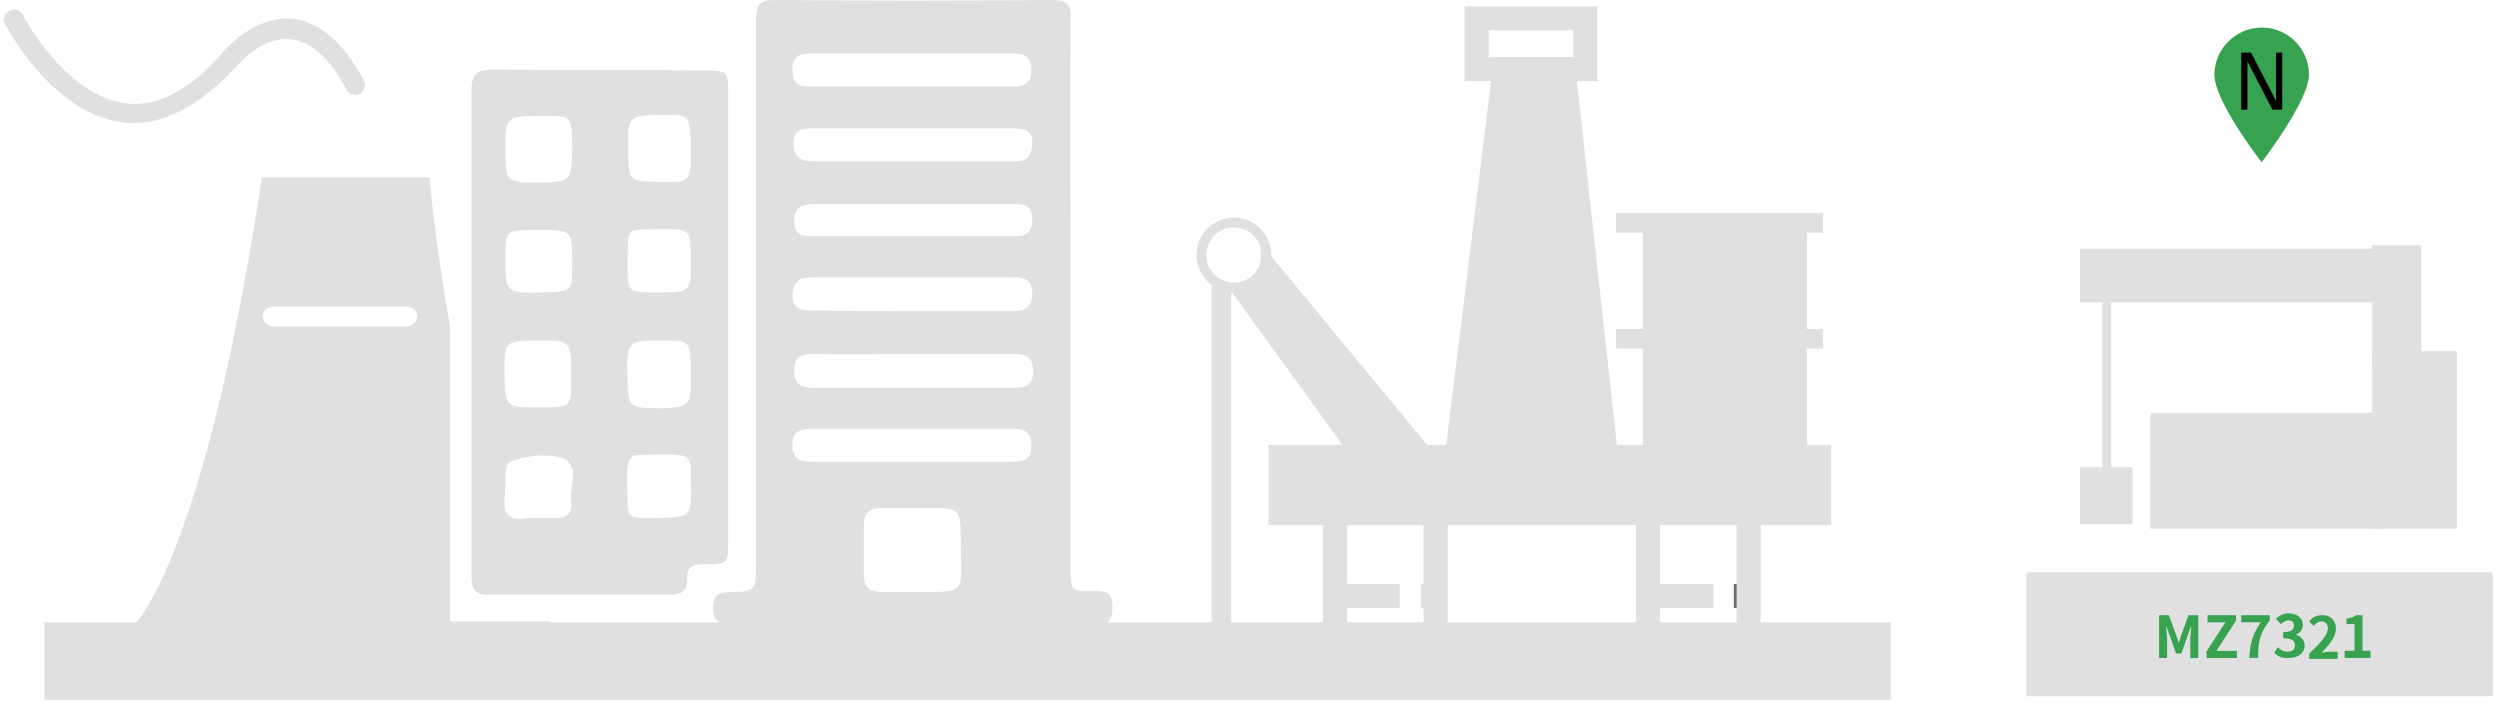 <svg width="206" height="58" fill="none" xmlns="http://www.w3.org/2000/svg"><path d="M205.396 47.16h-38.419v10.211h38.419v-10.21z" fill="#E0E0E0"/><path d="M177.91 50.69h.808l.588 1.617.22.66.22-.66.588-1.617h.808v3.527h-.661v-1.47c0-.367.073-.808.073-1.175l-.293.808-.515 1.47h-.44l-.514-1.47-.294-.808c0 .367.073.808.073 1.175v1.47h-.661V50.69zm3.844 3.086l1.616-2.498h-1.47v-.588h2.351v.441l-1.616 2.498h1.689v.588h-2.497v-.441h-.073zm4.54-2.499h-1.616v-.587h2.35v.44c-.808 1.029-.955 1.69-.955 3.085h-.734c.073-1.248.294-1.983.955-2.938zm1.11 2.494l.294-.44c.221.22.441.367.808.367.368 0 .588-.147.588-.514 0-.368-.22-.588-.955-.588v-.514c.661 0 .882-.22.882-.514 0-.294-.147-.441-.441-.441-.22 0-.441.147-.661.294l-.368-.441a1.45 1.45 0 011.029-.44c.661 0 1.175.366 1.175.954 0 .367-.22.661-.587.808.367.074.734.44.734.882 0 .66-.587 1.028-1.248 1.028-.588.074-1.029-.147-1.25-.44zm2.869.079c.956-.882 1.543-1.544 1.543-2.058 0-.367-.22-.587-.514-.587-.294 0-.441.147-.661.367l-.368-.367c.294-.368.662-.515 1.103-.515.661 0 1.101.441 1.101 1.102s-.514 1.323-1.175 1.984c.147 0 .441-.074.588-.074h.735v.588h-2.352v-.44zm3.002-.222h.734v-2.204h-.661v-.44c.367-.074.588-.148.808-.294h.514v2.938h.661v.587h-2.13v-.587h.074z" fill="#37A351"/><path d="M195.853 34.816h-18.291v8.448h18.291v-8.448z" fill="#E0E0E0"/><path d="M196.58 43.561h-19.392v-9.55h19.392v9.55zm-18.291-1.102h17.19v-7.346h-17.19v7.346z" fill="#E0E0E0"/><path d="M201.717 29.68h-5.877v13.517h5.877V29.68z" fill="#E0E0E0"/><path d="M202.449 43.559h-6.978v-14.62h6.978v14.62zm-5.877-1.102h4.775V30.042h-4.775v12.415zm2.661-21.96h-27.842v4.407h27.842v-4.407z" fill="#E0E0E0"/><path d="M198.778 20.861h-2.938v8.816h2.938V20.86z" fill="#E0E0E0"/><path d="M199.511 30.046h-4.04v-9.843h4.04v9.843zm-2.939-1.102h1.837v-7.713h-1.837v7.713zm-23.345-4.042v13.59h-1.836v4.702h4.555-.221v-4.702h-1.763v-13.59h-.735z" fill="#E0E0E0"/><path d="M190.255 6.169c0 2.13-3.893 7.199-3.893 7.199s-3.893-4.995-3.893-7.2c0-2.13 1.763-3.893 3.893-3.893a3.871 3.871 0 013.893 3.894z" fill="#37A351"/><path d="M184.676 9.035V4.333h.808l2.057 3.967V4.333h.514v4.702h-.808l-2.057-3.967v3.967h-.514z" fill="#000"/><path d="M11.016 10.139c-.294 0-.661 0-.955-.074C4.257 9.33.584 2.278.437 1.985.217 1.616.364 1.102.804.881c.368-.22.882-.073 1.102.368 0 .073 3.453 6.611 8.448 7.272 2.572.294 5.216-1.028 7.861-4.04.22-.294 2.644-3.159 5.803-2.938 2.278.22 4.261 1.91 5.95 5.068.221.368.074.882-.293 1.102-.367.22-.882.074-1.102-.294-1.396-2.644-3.012-4.04-4.701-4.187-2.425-.22-4.408 2.278-4.482 2.351-2.791 2.938-5.583 4.555-8.374 4.555zm90.659 13.959a3.104 3.104 0 01-3.085-3.085 3.104 3.104 0 013.085-3.085 3.104 3.104 0 013.086 3.085 3.104 3.104 0 01-3.086 3.085zm0-5.362a2.288 2.288 0 00-2.277 2.277 2.288 2.288 0 002.277 2.277 2.29 2.29 0 002.278-2.277 2.29 2.29 0 00-2.278-2.277z" fill="#E0E0E0"/><path d="M101.805 23.801l9.55 13.223h6.024l-13.003-15.941c-.074 0-.074 2.424-2.571 2.718z" fill="#E0E0E0"/><path d="M118.206 37.394h-7.052L101.09 23.51h.661c2.131-.22 2.13-2.204 2.13-2.277v-1.176l14.325 17.337zm-6.611-.808h4.995L104.616 22.04c-.22.808-.882 1.616-2.057 1.983l9.036 12.562z" fill="#E0E0E0"/><path d="M101.444 23.507h-1.616V52.45h1.616V23.507zm9.547 18.66h-1.983v10.358h1.983V42.167zm8.294 0h-1.984v10.358h1.984V42.167zm17.504 0h-1.984v10.358h1.984V42.167z" fill="#E0E0E0"/><path d="M141.192 48.116h-5.583v1.983h5.583v-1.983z" fill="#E0E0E0"/><path d="M144.773 48.114h-1.91v1.983h1.91v-1.983z" fill="#6C6C6C"/><path d="M115.332 48.114h-5.582v1.983h5.582v-1.983zm3.676.001h-1.91v1.983h1.91v-1.983zm26.073-5.948h-1.983v10.358h1.983V42.167z" fill="#E0E0E0"/><path d="M150.074 37.461h-44.738v4.996h44.738V37.46z" fill="#E0E0E0"/><path d="M150.885 43.27h-46.354v-6.612h46.354v6.612zm-44.738-1.617h43.121v-3.379h-43.121v3.38z" fill="#E0E0E0"/><path d="M148.094 18.509h-11.973v18.438h11.973V18.51z" fill="#E0E0E0"/><path d="M148.891 37.758h-13.516v-19.98h13.516v19.98zm-11.974-1.616h10.359V19.32h-10.359v16.822zm-4.613.952h-12.195l3.82-31.441h4.849l3.526 31.44z" fill="#E0E0E0"/><path d="M133.392 38.124h-14.4L123.106 4.7h6.612l3.674 33.424zm-12.195-1.983h9.991l-3.306-29.458h-3.012l-3.673 29.458z" fill="#E0E0E0"/><path d="M131.634 6.688h-10.946V.518h10.946v6.17zm-8.963-1.984h6.979V2.501h-6.979v2.203zm27.542 22.406H133.17v1.617h17.043V27.11zm0-9.557H133.17v1.616h17.043v-1.616zM88.22 24.315v22.332c0 2.057 0 2.13 2.056 2.057.955 0 1.396.22 1.396 1.322s-.44 1.47-1.47 1.47H60.305c-1.028 0-1.542-.294-1.542-1.396 0-1.102.514-1.322 1.469-1.322 1.983 0 2.057-.147 2.057-2.13V1.69c0-1.323.293-1.69 1.616-1.69C71.47.073 79.11.073 86.677 0c1.249 0 1.616.367 1.542 1.616-.073 7.493 0 15.133 0 22.7zM75.29 41.872h-2.645c-1.028-.073-1.469.441-1.469 1.396v4.04c0 1.102.515 1.47 1.543 1.47h3.6c2.938 0 2.938 0 2.865-2.939-.074-4.407.367-3.967-3.894-3.967zm0-28.576h8.301c1.029 0 1.396-.367 1.47-1.395.073-1.25-.735-1.323-1.616-1.323h-16.53c-.88 0-1.542.147-1.542 1.25 0 1.101.588 1.468 1.616 1.468h8.301zm.074-8.888h-8.669c-.955 0-1.396.367-1.396 1.322 0 .881.295 1.396 1.25 1.396h16.97c.954 0 1.468-.294 1.468-1.396 0-1.029-.514-1.322-1.469-1.322h-8.154zm-.22 30.926h-8.155c-.955 0-1.69.147-1.69 1.323 0 1.175.588 1.396 1.617 1.396H83.37c.955 0 1.616-.147 1.616-1.323 0-1.175-.587-1.396-1.616-1.396h-8.228zm.073-9.696h8.301c1.029 0 1.543-.368 1.543-1.47 0-1.101-.661-1.322-1.543-1.322H66.842c-.955 0-1.47.367-1.543 1.396 0 1.028.515 1.396 1.47 1.322 2.865.074 5.656.074 8.448.074zm.073 3.526c-2.791 0-5.583.073-8.3 0-1.103 0-1.543.367-1.543 1.469s.66 1.322 1.542 1.322h16.53c.954 0 1.615-.147 1.615-1.395 0-1.176-.66-1.396-1.616-1.396H75.29zm0-9.697h8.301c1.102 0 1.47-.44 1.47-1.47-.074-1.101-.662-1.175-1.47-1.175H67.136c-1.102 0-1.69.22-1.69 1.396 0 1.322.882 1.249 1.764 1.249h8.08z" fill="#E0E0E0"/><path d="M38.848 27.329V7.568c0-1.322.293-1.837 1.763-1.837 5.803.074 11.606 0 17.409.074 1.983 0 1.983.073 1.983 1.983v36.73c0 1.91 0 1.984-1.983 1.984-.882 0-1.47.147-1.396 1.175.074.955-.44 1.322-1.322 1.322H40.096c-1.175 0-1.248-.734-1.248-1.616V27.329zm5.435 6.244c2.792 0 2.792 0 2.792-2.277 0-3.233 0-3.233-2.498-3.233-3.012 0-3.011 0-3.011 2.572.073 2.938.073 2.938 2.717 2.938zm12.635-2.792c0-2.718 0-2.718-2.277-2.718-3.012 0-3.012 0-2.938 3.16.073 2.35.073 2.35 2.424 2.423 2.791-.073 2.791-.073 2.791-2.865zm-9.77-18.438c0-2.792-.073-2.792-2.13-2.792-3.38 0-3.379 0-3.379 2.718 0 2.645.074 2.718 2.424 2.792 3.012-.074 3.012-.074 3.085-2.718zM44.21 42.682h1.763c.808 0 1.175-.514 1.102-1.249-.22-1.249.808-3.085-.735-3.673-1.248-.44-3.012-.22-4.334.294-.514.22-.294 2.057-.44 3.159v.294c0 .881.44 1.248 1.248 1.248.514-.073.955-.073 1.396-.073zm.147-23.728c-2.718 0-2.718 0-2.718 2.204 0 3.012 0 3.012 3.159 2.938 2.35-.073 2.35-.073 2.35-2.424 0-2.718 0-2.718-2.791-2.718zm12.561-6.758c-.073-2.718-.073-2.718-2.13-2.718-3.085 0-3.085 0-3.012 3.085 0 2.351.073 2.351 2.424 2.424 2.718.074 2.718.074 2.718-2.791zm-2.57 30.486c2.644-.074 2.644-.074 2.57-3.306 0-1.983 0-1.983-3.526-1.91-1.763 0-1.763 0-1.69 3.453 0 1.836 0 1.836 2.645 1.763zM54.2 24.096c2.718 0 2.718 0 2.718-2.57 0-2.645 0-2.645-2.277-2.645-3.159.073-2.865-.367-2.938 2.865 0 2.35 0 2.35 2.497 2.35zm101.599 27.182H3.662v6.391H155.8v-6.39z" fill="#E0E0E0"/><path d="M45.236 51.202h-8.154V26.887c-1.248-6.905-1.69-12.268-1.69-12.268h-13.81C16.66 47.162 10.783 51.79 10.783 51.79h34.82c-.146-.22-.22-.44-.367-.588zm-11.68-24.315H22.464a.816.816 0 01-.809-.808c0-.44.368-.808.809-.808h11.092c.44 0 .808.367.808.808 0 .44-.367.808-.808.808z" fill="#E0E0E0"/></svg>